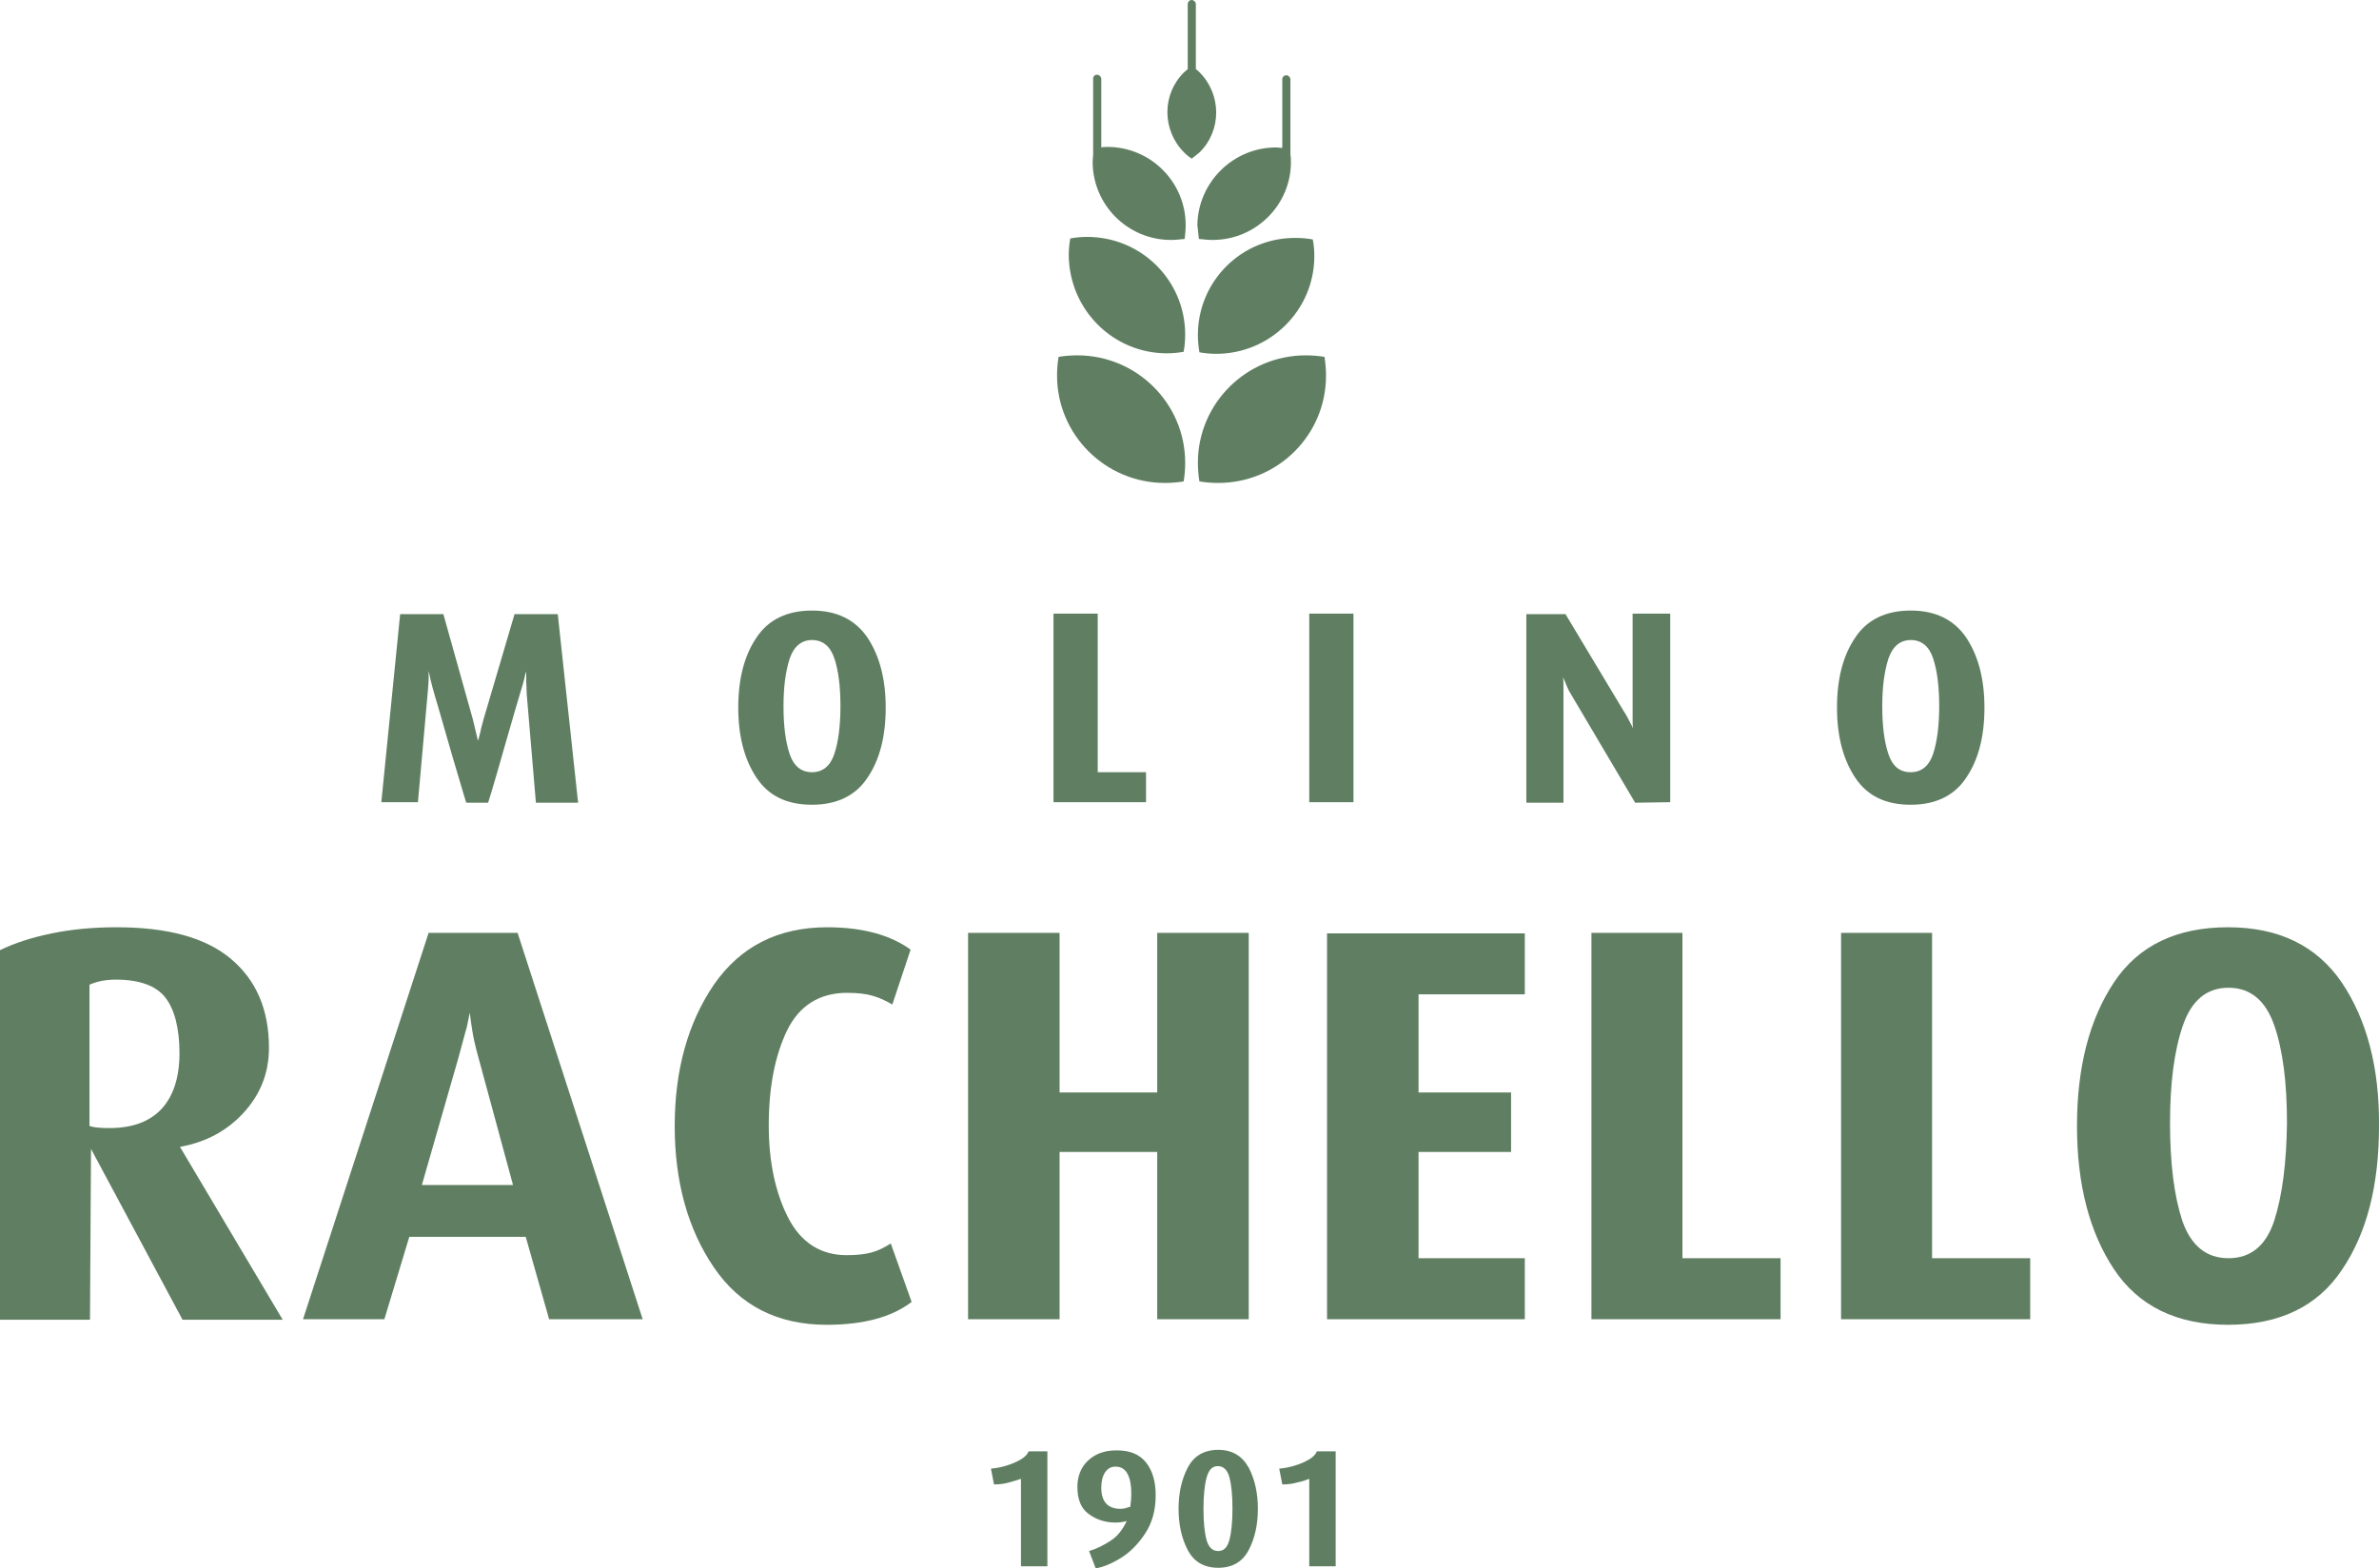 <svg xmlns="http://www.w3.org/2000/svg" xmlns:xlink="http://www.w3.org/1999/xlink" id="Livello_1" x="0px" y="0px" viewBox="0 0 467.9 308.5" style="enable-background:new 0 0 467.9 308.5;" xml:space="preserve"><style type="text/css">	.st0{fill:#607F62;}</style><g>	<path class="st0" d="M21.5,221.9c-1.7,0-3-0.1-3.9-0.4v-27.8c1.6-0.7,3.3-1,5.2-1c4.6,0,7.9,1.2,9.7,3.5c1.8,2.3,2.8,6,2.8,11  c0,4.7-1.2,8.4-3.5,10.9C29.5,220.6,26.1,221.9,21.5,221.9 M47.9,218.9c3.3-3.6,5-7.8,5-12.8c0-7.5-2.5-13.3-7.5-17.5  c-5-4.2-12.5-6.2-22.5-6.2c-4.6,0-8.8,0.4-12.7,1.2c-3.9,0.8-7.3,1.9-10.2,3.3v72.7h17.7l0.2-33.6l18,33.6h19.7l-20.2-34  C40.4,224.7,44.6,222.5,47.9,218.9 M380,183.5h-17.9v76h37.2v-12H380V183.5z M171.3,246.4c-1.1,0.3-2.7,0.5-4.8,0.5  c-5.1,0-9-2.5-11.5-7.4s-3.8-11-3.8-18.1c0-7.5,1.2-13.7,3.6-18.7c2.4-4.9,6.4-7.4,11.8-7.4c2.1,0,3.8,0.2,5.1,0.6  c1.4,0.4,2.6,1,3.8,1.7l3.6-10.8c-4-2.9-9.5-4.4-16.4-4.4c-9.7,0-17.1,3.8-22.3,11.3c-5.1,7.5-7.7,16.8-7.7,27.8  c0,11,2.6,20.3,7.7,27.8c5.1,7.5,12.5,11.3,22.2,11.3c7.2,0,12.8-1.5,16.7-4.5l-4.1-11.5C173.8,245.5,172.5,246.1,171.3,246.4   M222.3,296.4c-0.4,0.1-0.8,0.2-1,0.3c-0.2,0-0.5,0.1-0.9,0.1c-2.5,0-3.8-1.4-3.8-4.1c0-1.2,0.2-2.2,0.7-3c0.5-0.8,1.2-1.2,2.1-1.2  c1.1,0,1.9,0.5,2.4,1.5c0.5,1,0.7,2.2,0.7,3.8C222.5,294.8,222.4,295.7,222.3,296.4 M219.6,285.3c-2.4,0-4.2,0.7-5.6,2  c-1.4,1.3-2.1,3.1-2.1,5.2c0,2.4,0.7,4.2,2.2,5.3c1.5,1.1,3.2,1.7,5.3,1.7c0.7,0,1.5-0.1,2.2-0.3c-0.8,1.7-1.8,3-3.2,3.9  c-1.4,0.9-2.8,1.6-4.2,2l1.3,3.4c1.4-0.2,3.1-0.9,4.9-2c1.8-1.1,3.4-2.7,4.8-4.8c1.4-2.1,2.1-4.6,2.1-7.6c0-2.6-0.6-4.7-1.8-6.3  C224.2,286.1,222.3,285.3,219.6,285.3 M83,233l7.1-24.7c0.9-3.2,1.4-5.3,1.7-6.2c0.2-0.9,0.4-1.9,0.6-2.9c0.1,1.1,0.3,2.3,0.5,3.6  s0.6,3.1,1.3,5.6l6.7,24.7H83z M84.3,183.5l-24.7,76h16l4.9-16.2h22.9l4.6,16.2h18.4l-24.6-76H84.3z M199.8,287.6  c-1.3,0.6-2.9,1.1-4.9,1.3l0.6,3.1c1,0,2-0.1,3-0.4s1.8-0.5,2.3-0.7v17.2h5.2v-22.6h-3.7C202,286.3,201.1,287,199.8,287.6   M328.5,157.8v-37.1h-7.4v18.9c0,0.8,0,1.5,0,2.1c0,0.6,0,1.1,0.1,1.6c-0.1-0.2-0.3-0.7-0.6-1.2c-0.3-0.6-0.7-1.4-1.3-2.3l-11.4-19  h-7.7v37.1h7.3v-20.6c0-0.9,0-1.6,0-2.3c0-0.7,0-1.2-0.1-1.8c0.1,0.3,0.4,0.8,0.7,1.6c0.3,0.8,0.7,1.5,1.2,2.3l12.3,20.8  L328.5,157.8L328.5,157.8z M330.9,183.5H313v76h37.2v-12h-19.3V183.5L330.9,183.5z M261,259.5h38.9v-12H279v-20.9h18.2v-11.7H279  v-19.3h20.9v-12H261V259.5z M371.4,129.6c0.8-2.4,2.3-3.7,4.4-3.7c2.1,0,3.6,1.2,4.4,3.6c0.8,2.4,1.2,5.5,1.2,9.4  c0,3.8-0.4,7-1.2,9.4c-0.8,2.4-2.3,3.6-4.4,3.6c-2.2,0-3.6-1.2-4.4-3.6c-0.8-2.4-1.2-5.5-1.2-9.4  C370.2,135.2,370.6,132.1,371.4,129.6 M375.8,158.3c4.9,0,8.6-1.8,10.9-5.3c2.4-3.5,3.6-8.1,3.6-13.8c0-5.6-1.2-10.2-3.6-13.8  c-2.4-3.5-6-5.3-10.9-5.3c-4.9,0-8.6,1.8-10.9,5.3c-2.4,3.5-3.6,8.1-3.6,13.8c0,5.6,1.2,10.2,3.6,13.8S370.9,158.3,375.8,158.3   M241.8,302.9c-0.4,1.5-1.1,2.2-2.2,2.2c-1.1,0-1.9-0.7-2.3-2.2c-0.4-1.5-0.6-3.5-0.6-6.1c0-2.5,0.2-4.6,0.6-6.1  c0.4-1.5,1.1-2.3,2.2-2.3c1.1,0,1.9,0.7,2.3,2.2c0.4,1.5,0.6,3.5,0.6,6.2C242.4,299.3,242.2,301.4,241.8,302.9 M239.6,285.2  c-2.8,0-4.8,1.2-6,3.5c-1.2,2.3-1.8,5-1.8,8.1c0,3.1,0.6,5.8,1.8,8.1s3.2,3.5,6,3.5c2.8,0,4.8-1.2,6-3.5s1.8-5,1.8-8.1  c0-3.1-0.6-5.8-1.8-8.1C244.3,286.4,242.4,285.2,239.6,285.2 M256.5,287.6c-1.3,0.6-2.9,1.1-4.9,1.3l0.6,3.1c1,0,2-0.1,3-0.4  c1-0.2,1.8-0.5,2.3-0.7v17.2h5.2v-22.6h-3.7C258.7,286.3,257.8,287,256.5,287.6 M245.6,259.5v-76h-18v31.4h-19.2v-31.4h-18v76h18  v-32.9h19.2v32.9H245.6z M234.4,31.2c0.5-0.4,1-0.8,1.5-1.2c4.4-4.3,4.4-11.4,0-15.8c-0.2-0.2-0.4-0.4-0.7-0.6l0-12.8  c0-0.4-0.4-0.8-0.8-0.8c-0.5,0-0.8,0.4-0.8,0.8l0,12.8c-0.2,0.2-0.5,0.4-0.7,0.6c-4.4,4.3-4.4,11.4,0,15.8  C233.4,30.5,233.9,30.9,234.4,31.2 M257.5,157.8h8.7v-37.1h-8.7V157.8z M229.5,69.5c1.1,0,2.2-0.1,3.3-0.3c0.2-1.1,0.3-2.2,0.3-3.4  c0-10.6-8.6-19.2-19.3-19.2c-1.1,0-2.2,0.1-3.3,0.3c-0.2,1.1-0.3,2.2-0.3,3.3C210.3,60.9,218.9,69.5,229.5,69.5 M235.8,47  c0.9,0.1,1.8,0.2,2.7,0.2c8.5,0,15.4-6.9,15.4-15.3c0-0.5,0-1-0.1-1.4l0-14.9c0-0.4-0.4-0.8-0.8-0.8c-0.4,0-0.8,0.3-0.8,0.8l0,13.5  c-0.4,0-0.8-0.1-1.2-0.1c-8.5,0-15.4,6.9-15.5,15.3C235.6,45.2,235.7,46.1,235.8,47 M235.6,65.9c0,1.1,0.1,2.2,0.3,3.4  c1.1,0.2,2.2,0.3,3.3,0.3c10.6,0,19.3-8.6,19.3-19.2c0-1.2-0.1-2.3-0.3-3.3c-1.1-0.2-2.2-0.3-3.3-0.3  C244.2,46.7,235.6,55.3,235.6,65.9 M230.3,47.2c0.9,0,1.8-0.1,2.7-0.2c0.1-0.9,0.2-1.8,0.2-2.7c0-8.5-6.9-15.4-15.4-15.4  c-0.4,0-0.8,0-1.2,0.1l0-13.5c0-0.4-0.4-0.8-0.8-0.8c-0.5,0-0.8,0.3-0.8,0.8l0,14.8c0,0.5-0.1,1-0.1,1.5  C214.9,40.3,221.8,47.2,230.3,47.2 M235.6,91c0,1.2,0.1,2.5,0.3,3.7c1.2,0.2,2.4,0.3,3.7,0.3c11.7,0,21.2-9.4,21.2-21.1  c0-1.2-0.1-2.5-0.3-3.7c-1.2-0.2-2.4-0.3-3.7-0.3C245.1,69.9,235.6,79.4,235.6,91 M84.1,136.5c0.1-1.3,0.2-2.2,0.2-2.8s0-1.2,0-1.7  c0.1,0.3,0.2,0.9,0.4,1.8c0.2,0.8,0.5,2,0.9,3.3c0.4,1.4,1.1,3.7,2,6.9c0.9,3.2,1.8,6.2,2.6,8.9c0.8,2.7,1.3,4.4,1.5,5H96  c0.3-0.9,0.9-2.9,1.8-6c0.9-3.1,1.7-6,2.5-8.7c0.8-2.7,1.4-4.9,1.9-6.5c0.5-1.6,0.8-2.7,0.9-3.1c0.1-0.5,0.2-1,0.4-1.5  c0,0.6,0,1.2,0,2c0,0.8,0.1,1.6,0.1,2.5l1.8,21.3h8.3l-4-37.1h-8.5l-6.1,20.7c-0.2,0.9-0.5,1.7-0.6,2.4c-0.2,0.7-0.3,1.3-0.5,1.8  c-0.1-0.3-0.2-0.9-0.4-1.7c-0.2-0.8-0.4-1.6-0.6-2.5l-5.8-20.7h-8.5L75,157.8h7.2L84.1,136.5z M229.1,95c1.3,0,2.5-0.1,3.7-0.3  c0.2-1.2,0.3-2.4,0.3-3.7c0-11.6-9.5-21.1-21.2-21.1c-1.3,0-2.5,0.1-3.7,0.3c-0.2,1.2-0.3,2.4-0.3,3.7  C207.9,85.5,217.4,95,229.1,95 M225.3,151.9h-9.4v-31.2h-8.7v37.1h18.2V151.9z M447.3,240.1c-1.6,4.9-4.6,7.4-9,7.4  c-4.4,0-7.4-2.5-9.1-7.4c-1.6-4.9-2.4-11.3-2.4-19.2c0-7.7,0.8-14.1,2.5-19.1c1.7-5,4.7-7.5,9-7.5s7.3,2.5,9,7.4  c1.7,4.9,2.5,11.3,2.5,19.2C449.7,228.7,448.9,235.1,447.3,240.1 M460.6,193.3c-4.9-7.2-12.3-10.9-22.4-10.9  c-10.1,0-17.6,3.6-22.4,10.8s-7.3,16.6-7.3,28.3c0,11.6,2.5,21,7.3,28.2s12.3,10.9,22.4,10.9c10.1,0,17.6-3.6,22.4-10.8  c4.9-7.2,7.3-16.6,7.3-28.3C468,210,465.5,200.6,460.6,193.3 M155.3,129.6c0.8-2.4,2.3-3.7,4.4-3.7s3.6,1.2,4.4,3.6  c0.8,2.4,1.2,5.5,1.2,9.4c0,3.8-0.4,7-1.2,9.4s-2.3,3.6-4.4,3.6s-3.6-1.2-4.4-3.6s-1.2-5.5-1.2-9.4  C154.1,135.2,154.5,132.1,155.3,129.6 M159.7,158.3c4.9,0,8.6-1.8,10.9-5.3c2.4-3.5,3.6-8.1,3.6-13.8c0-5.6-1.2-10.2-3.6-13.8  c-2.4-3.5-6-5.3-10.9-5.3c-4.9,0-8.6,1.8-10.9,5.3c-2.4,3.5-3.6,8.1-3.6,13.8c0,5.6,1.2,10.2,3.6,13.8  C151.2,156.6,154.8,158.3,159.7,158.3"></path></g></svg>